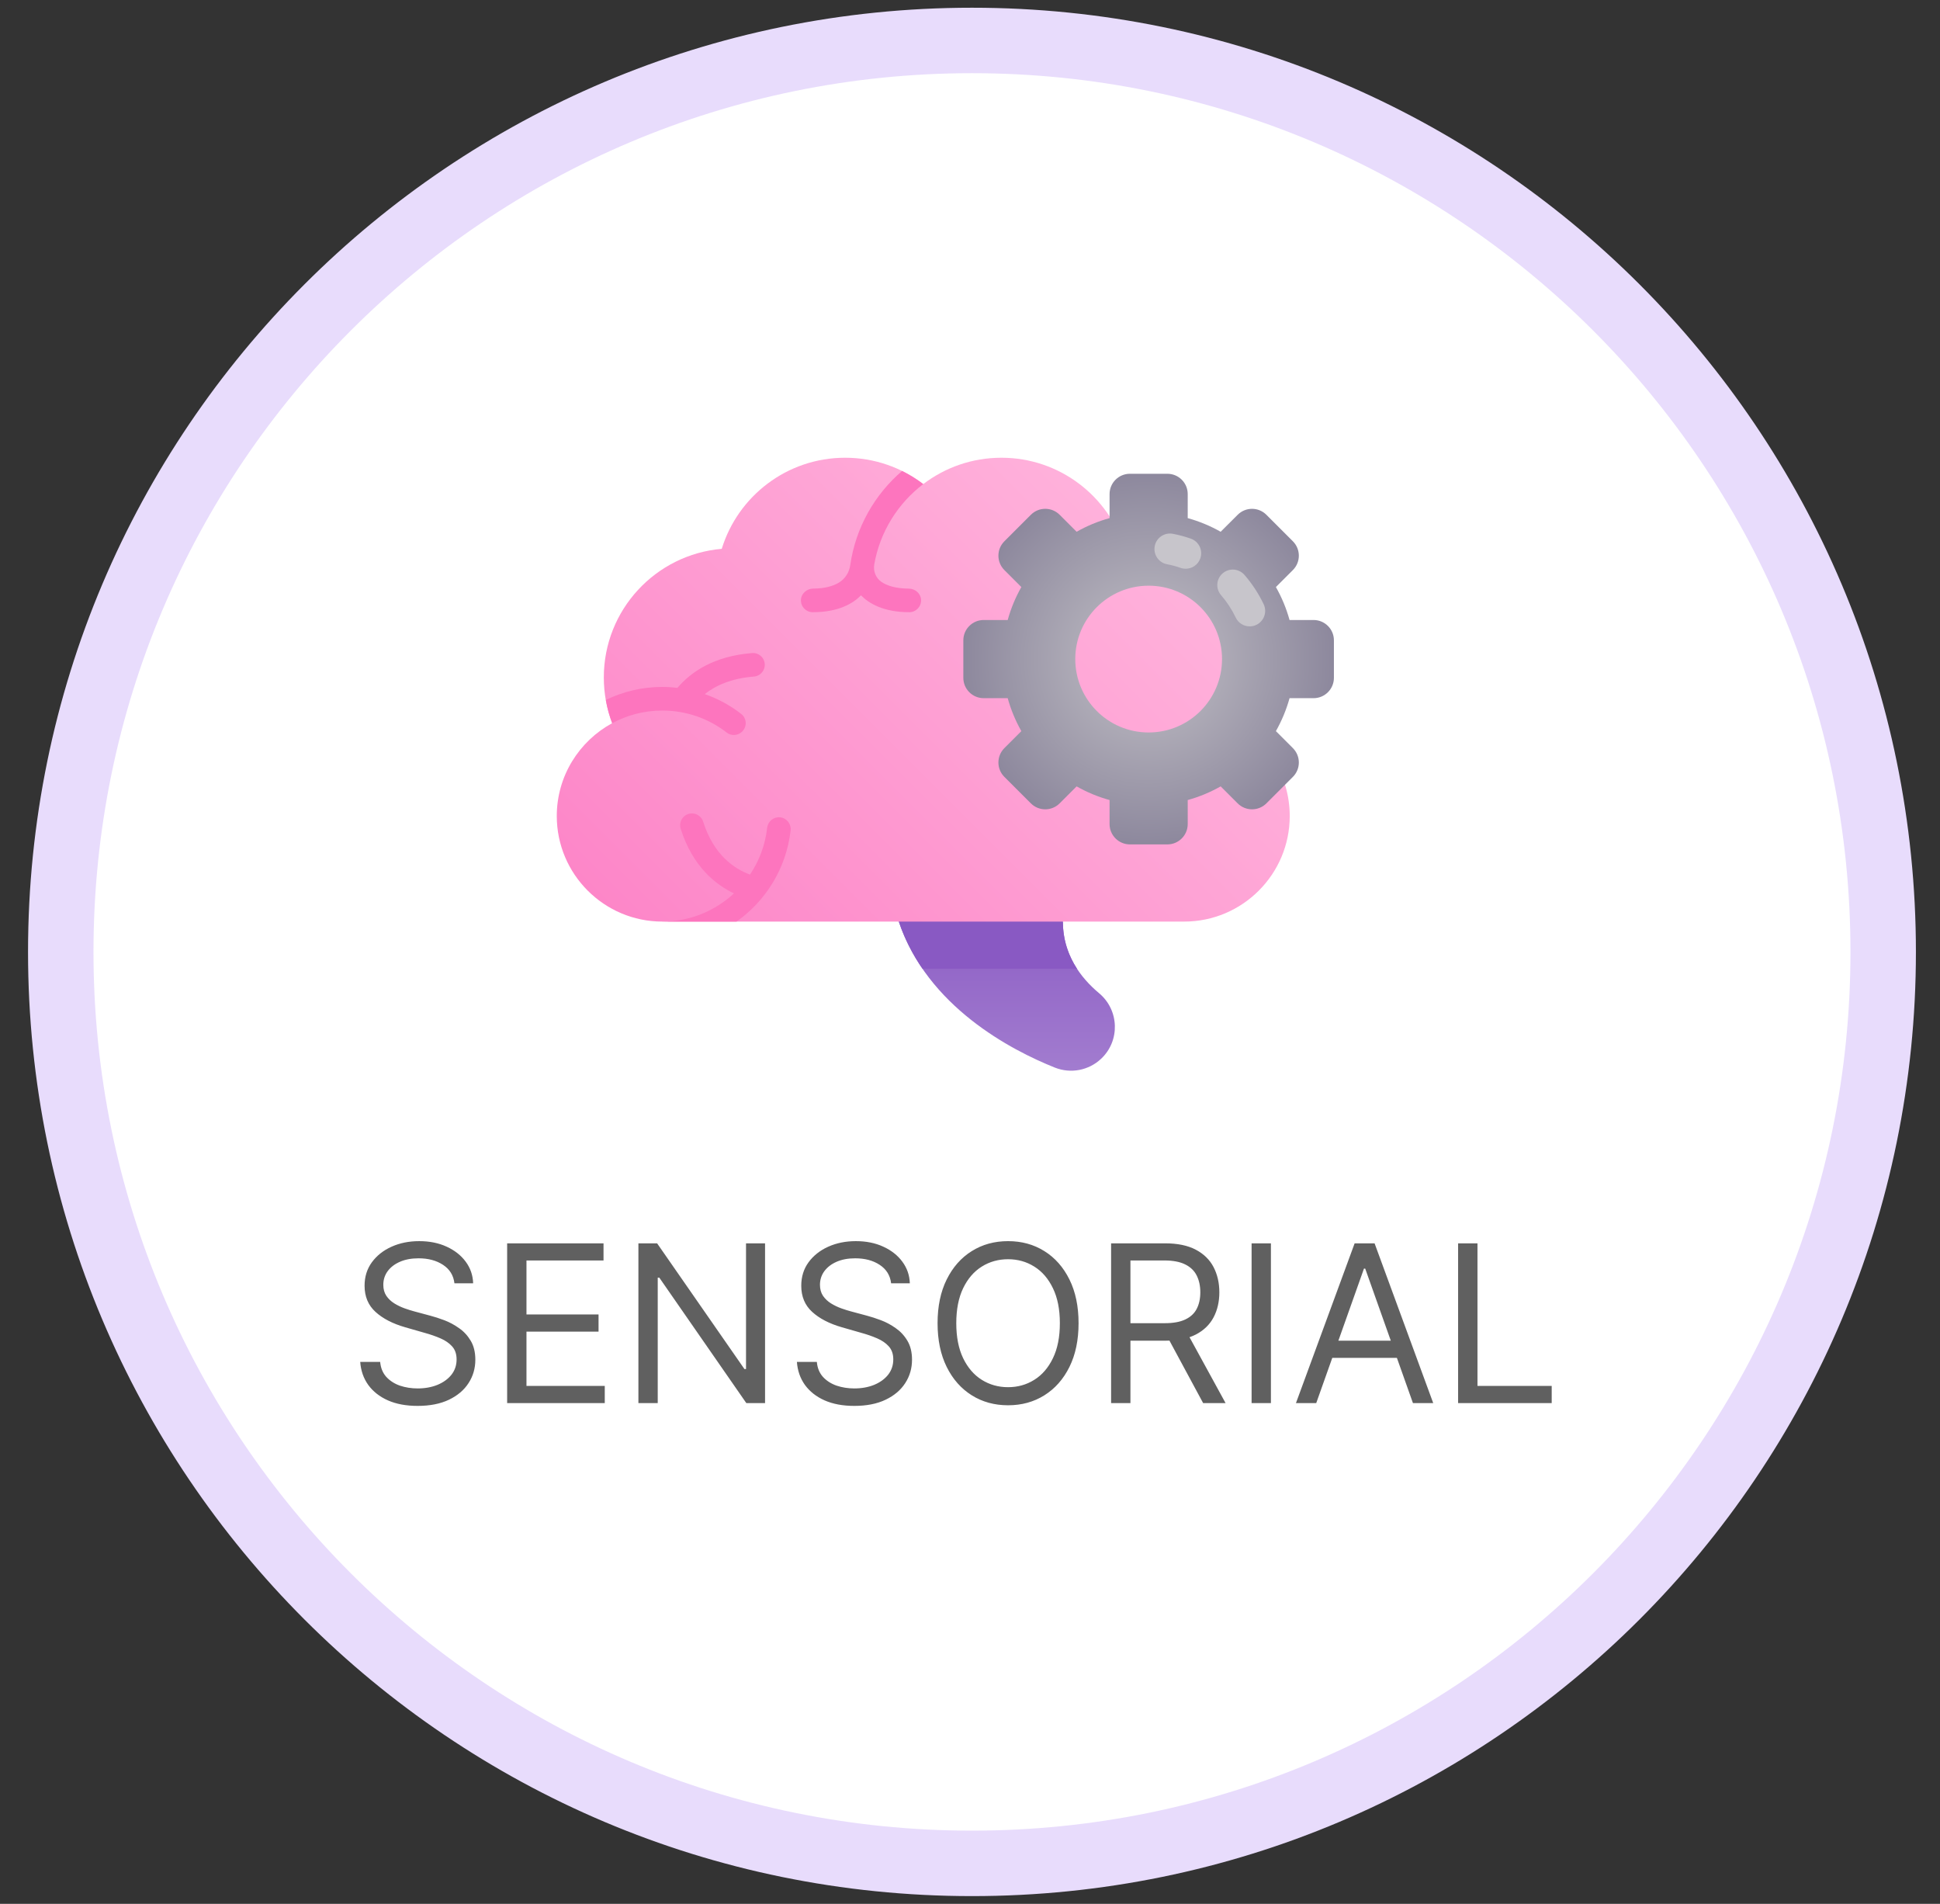 <svg width="53" height="52" viewBox="0 0 53 52" fill="none" xmlns="http://www.w3.org/2000/svg">
<rect x="0" y="0" width="53" height="52" fill="#333333" stroke="none"/>
<g clip-path="url(#clip0_1456_793)">
<path d="M26.554 50.894C40.303 50.894 51.448 39.748 51.448 26C51.448 12.251 40.303 1.105 26.554 1.105C12.806 1.105 1.66 12.251 1.66 26C1.66 39.748 12.806 50.894 26.554 50.894Z" fill="white" stroke="#E8DCFC" stroke-width="1.788"/>
<path d="M30.025 27.126C29.515 26.699 29.037 26.062 29.037 25.171L26.039 24.234L24.555 25.171C25.332 27.493 27.628 28.683 28.818 29.159C29.25 29.331 29.742 29.238 30.081 28.919C30.606 28.427 30.578 27.587 30.025 27.126Z" fill="url(#paint0_linear_1456_793)"/>
<path d="M29.037 25.171L26.039 24.234L24.555 25.171C24.714 25.647 24.938 26.075 25.202 26.459H29.423C29.194 26.107 29.037 25.68 29.037 25.171Z" fill="#8959C3"/>
<path d="M33.722 19.752C33.869 19.364 33.95 18.943 33.95 18.503C33.95 16.658 32.534 15.145 30.729 14.99C30.285 13.549 28.944 12.502 27.358 12.502C26.555 12.502 25.816 12.77 25.223 13.222C24.631 12.77 23.891 12.502 23.089 12.502C21.503 12.502 20.161 13.549 19.718 14.99C17.913 15.145 16.496 16.658 16.496 18.503C16.496 18.943 16.577 19.364 16.724 19.752C15.824 20.241 15.211 21.194 15.211 22.288C15.211 23.878 16.504 25.171 18.094 25.171H32.352C33.942 25.171 35.235 23.878 35.235 22.288C35.235 21.194 34.623 20.241 33.722 19.752Z" fill="url(#paint1_linear_1456_793)"/>
<path d="M24.828 16.077C24.456 16.075 24.224 15.991 24.079 15.892C23.927 15.787 23.852 15.599 23.884 15.417C24.04 14.525 24.531 13.748 25.223 13.222C25.043 13.084 24.849 12.964 24.645 12.863C23.894 13.507 23.374 14.413 23.228 15.438C23.2 15.639 23.082 15.819 22.906 15.92C22.757 16.006 22.538 16.075 22.216 16.076C22.041 16.078 21.888 16.211 21.881 16.386C21.874 16.57 22.021 16.721 22.203 16.721C22.909 16.721 23.306 16.481 23.522 16.26C23.738 16.481 24.136 16.721 24.842 16.721C25.024 16.721 25.17 16.57 25.163 16.386C25.157 16.211 25.003 16.078 24.828 16.077Z" fill="#FD75BE"/>
<path d="M19.21 22.442C19.496 23.346 20.054 23.727 20.489 23.888C20.74 23.515 20.906 23.08 20.958 22.611C20.978 22.434 21.135 22.305 21.312 22.323C21.49 22.342 21.619 22.502 21.599 22.68C21.484 23.708 20.926 24.603 20.122 25.171H18.094C18.849 25.171 19.537 24.878 20.052 24.401C19.561 24.169 18.925 23.676 18.596 22.636C18.542 22.466 18.636 22.285 18.806 22.232C18.976 22.178 19.157 22.272 19.21 22.442Z" fill="#FD75BE"/>
<path d="M16.551 19.118C16.589 19.337 16.648 19.55 16.725 19.753C17.133 19.532 17.599 19.407 18.095 19.407C18.757 19.407 19.368 19.631 19.855 20.009C19.982 20.107 20.163 20.094 20.277 19.98C20.414 19.843 20.402 19.617 20.249 19.499C19.952 19.268 19.616 19.084 19.254 18.958C19.554 18.72 19.983 18.528 20.596 18.479C20.774 18.465 20.906 18.31 20.892 18.133C20.878 17.955 20.724 17.822 20.545 17.837C19.497 17.921 18.873 18.356 18.508 18.787C18.372 18.771 18.234 18.762 18.094 18.762C17.541 18.762 17.017 18.89 16.551 19.118Z" fill="#FD75BE"/>
<path d="M35.886 16.934H35.23C35.142 16.616 35.016 16.314 34.857 16.034L35.321 15.57C35.538 15.353 35.538 15.001 35.321 14.784L34.598 14.061C34.381 13.843 34.029 13.843 33.812 14.061L33.348 14.524C33.067 14.365 32.765 14.239 32.448 14.151V13.495C32.448 13.188 32.199 12.94 31.892 12.94H30.869C30.562 12.94 30.313 13.188 30.313 13.495V14.151C29.995 14.239 29.693 14.365 29.413 14.524L28.949 14.06C28.732 13.843 28.38 13.843 28.163 14.06L27.439 14.784C27.222 15.001 27.222 15.353 27.439 15.57L27.903 16.034C27.744 16.314 27.618 16.616 27.53 16.934H26.874C26.567 16.934 26.318 17.183 26.318 17.49V18.513C26.318 18.82 26.567 19.069 26.874 19.069H27.53C27.618 19.386 27.744 19.688 27.903 19.969L27.439 20.433C27.222 20.65 27.222 21.002 27.439 21.219L28.163 21.942C28.38 22.159 28.732 22.159 28.949 21.942L29.413 21.478C29.693 21.637 29.995 21.764 30.313 21.851V22.507C30.313 22.814 30.562 23.063 30.869 23.063H31.892C32.199 23.063 32.448 22.814 32.448 22.507V21.851C32.765 21.764 33.067 21.637 33.348 21.478L33.812 21.942C34.029 22.159 34.381 22.159 34.598 21.942L35.321 21.219C35.538 21.002 35.538 20.65 35.321 20.433L34.857 19.969C35.016 19.688 35.142 19.386 35.23 19.069H35.886C36.193 19.069 36.442 18.82 36.442 18.513V17.49C36.442 17.183 36.193 16.934 35.886 16.934ZM31.38 20.006C30.273 20.006 29.376 19.108 29.376 18.001C29.376 16.894 30.273 15.997 31.38 15.997C32.487 15.997 33.385 16.894 33.385 18.001C33.385 19.108 32.487 20.006 31.38 20.006Z" fill="url(#paint2_radial_1456_793)"/>
<path d="M34.141 17.108C33.983 17.108 33.831 17.019 33.759 16.867C33.653 16.645 33.519 16.44 33.36 16.257C33.206 16.081 33.225 15.814 33.401 15.661C33.577 15.507 33.844 15.526 33.998 15.702C34.207 15.943 34.384 16.212 34.523 16.504C34.623 16.715 34.533 16.967 34.322 17.067C34.264 17.095 34.202 17.108 34.141 17.108Z" fill="#C7C5CB"/>
<path d="M32.393 15.534C32.346 15.534 32.299 15.527 32.252 15.51C32.133 15.468 32.008 15.435 31.882 15.411C31.653 15.367 31.503 15.145 31.547 14.915C31.591 14.686 31.813 14.536 32.042 14.58C32.209 14.612 32.374 14.656 32.533 14.712C32.753 14.79 32.869 15.031 32.792 15.251C32.731 15.425 32.567 15.534 32.393 15.534Z" fill="#C7C5CB"/>
<path d="M12.415 35.05C12.389 34.834 12.286 34.666 12.104 34.547C11.922 34.427 11.699 34.368 11.435 34.368C11.242 34.368 11.072 34.399 10.928 34.462C10.784 34.524 10.672 34.61 10.591 34.719C10.511 34.829 10.472 34.953 10.472 35.092C10.472 35.209 10.499 35.309 10.555 35.393C10.611 35.475 10.684 35.544 10.772 35.599C10.86 35.653 10.952 35.698 11.049 35.733C11.146 35.768 11.234 35.795 11.315 35.817L11.758 35.936C11.872 35.966 11.999 36.007 12.138 36.059C12.278 36.112 12.413 36.184 12.54 36.275C12.67 36.364 12.776 36.479 12.86 36.62C12.944 36.761 12.986 36.933 12.986 37.138C12.986 37.373 12.924 37.587 12.8 37.777C12.678 37.967 12.499 38.118 12.264 38.231C12.029 38.343 11.744 38.399 11.409 38.399C11.097 38.399 10.826 38.349 10.597 38.248C10.37 38.147 10.191 38.006 10.06 37.826C9.931 37.645 9.858 37.436 9.841 37.197H10.386C10.401 37.362 10.456 37.498 10.553 37.606C10.651 37.713 10.774 37.792 10.923 37.845C11.074 37.896 11.236 37.922 11.409 37.922C11.611 37.922 11.792 37.889 11.952 37.824C12.113 37.757 12.24 37.665 12.334 37.547C12.428 37.427 12.474 37.288 12.474 37.129C12.474 36.984 12.434 36.866 12.353 36.775C12.272 36.684 12.165 36.611 12.033 36.554C11.901 36.497 11.758 36.447 11.605 36.405L11.068 36.251C10.727 36.153 10.457 36.013 10.258 35.831C10.06 35.65 9.96 35.412 9.96 35.118C9.96 34.873 10.026 34.66 10.158 34.478C10.292 34.295 10.471 34.153 10.695 34.052C10.921 33.95 11.173 33.899 11.452 33.899C11.733 33.899 11.983 33.949 12.202 34.05C12.421 34.15 12.594 34.286 12.722 34.459C12.851 34.633 12.919 34.829 12.926 35.05H12.415ZM13.855 38.322V33.959H16.488V34.427H14.383V35.902H16.352V36.371H14.383V37.853H16.522V38.322H13.855ZM20.901 33.959V38.322H20.389L18.012 34.896H17.969V38.322H17.441V33.959H17.952L20.338 37.393H20.381V33.959H20.901ZM24.345 35.05C24.319 34.834 24.215 34.666 24.033 34.547C23.852 34.427 23.629 34.368 23.364 34.368C23.171 34.368 23.002 34.399 22.857 34.462C22.714 34.524 22.602 34.61 22.521 34.719C22.441 34.829 22.401 34.953 22.401 35.092C22.401 35.209 22.429 35.309 22.484 35.393C22.541 35.475 22.614 35.544 22.702 35.599C22.79 35.653 22.882 35.698 22.979 35.733C23.075 35.768 23.164 35.795 23.245 35.817L23.688 35.936C23.802 35.966 23.928 36.007 24.067 36.059C24.208 36.112 24.342 36.184 24.47 36.275C24.599 36.364 24.706 36.479 24.79 36.62C24.874 36.761 24.916 36.933 24.916 37.138C24.916 37.373 24.854 37.587 24.73 37.777C24.608 37.967 24.429 38.118 24.193 38.231C23.959 38.343 23.674 38.399 23.339 38.399C23.026 38.399 22.756 38.349 22.527 38.248C22.3 38.147 22.121 38.006 21.99 37.826C21.861 37.645 21.788 37.436 21.771 37.197H22.316C22.33 37.362 22.386 37.498 22.482 37.606C22.58 37.713 22.704 37.792 22.853 37.845C23.004 37.896 23.166 37.922 23.339 37.922C23.541 37.922 23.722 37.889 23.882 37.824C24.043 37.757 24.17 37.665 24.264 37.547C24.357 37.427 24.404 37.288 24.404 37.129C24.404 36.984 24.364 36.866 24.283 36.775C24.202 36.684 24.095 36.611 23.963 36.554C23.831 36.497 23.688 36.447 23.535 36.405L22.998 36.251C22.657 36.153 22.387 36.013 22.188 35.831C21.989 35.65 21.89 35.412 21.89 35.118C21.89 34.873 21.956 34.66 22.088 34.478C22.222 34.295 22.401 34.153 22.625 34.052C22.851 33.95 23.103 33.899 23.381 33.899C23.663 33.899 23.913 33.949 24.131 34.05C24.35 34.15 24.523 34.286 24.651 34.459C24.78 34.633 24.849 34.829 24.856 35.05H24.345ZM29.466 36.14C29.466 36.601 29.383 36.998 29.217 37.334C29.051 37.669 28.823 37.927 28.533 38.109C28.243 38.291 27.912 38.382 27.54 38.382C27.168 38.382 26.837 38.291 26.547 38.109C26.257 37.927 26.029 37.669 25.863 37.334C25.697 36.998 25.614 36.601 25.614 36.14C25.614 35.68 25.697 35.282 25.863 34.947C26.029 34.612 26.257 34.353 26.547 34.172C26.837 33.99 27.168 33.899 27.54 33.899C27.912 33.899 28.243 33.99 28.533 34.172C28.823 34.353 29.051 34.612 29.217 34.947C29.383 35.282 29.466 35.68 29.466 36.14ZM28.955 36.14C28.955 35.763 28.892 35.444 28.765 35.184C28.64 34.924 28.47 34.727 28.256 34.594C28.043 34.46 27.804 34.393 27.54 34.393C27.276 34.393 27.036 34.46 26.822 34.594C26.609 34.727 26.439 34.924 26.313 35.184C26.188 35.444 26.125 35.763 26.125 36.14C26.125 36.518 26.188 36.837 26.313 37.097C26.439 37.357 26.609 37.554 26.822 37.687C27.036 37.821 27.276 37.888 27.54 37.888C27.804 37.888 28.043 37.821 28.256 37.687C28.47 37.554 28.64 37.357 28.765 37.097C28.892 36.837 28.955 36.518 28.955 36.14ZM30.355 38.322V33.959H31.829C32.17 33.959 32.45 34.017 32.669 34.133C32.887 34.248 33.049 34.407 33.154 34.608C33.259 34.81 33.312 35.04 33.312 35.297C33.312 35.554 33.259 35.782 33.154 35.981C33.049 36.179 32.888 36.336 32.671 36.449C32.453 36.562 32.176 36.618 31.837 36.618H30.644V36.14H31.82C32.053 36.14 32.241 36.106 32.383 36.038C32.526 35.97 32.63 35.873 32.694 35.748C32.759 35.622 32.792 35.471 32.792 35.297C32.792 35.122 32.759 34.969 32.694 34.839C32.629 34.708 32.524 34.607 32.381 34.536C32.237 34.464 32.048 34.427 31.812 34.427H30.883V38.322H30.355ZM32.409 36.362L33.482 38.322H32.869L31.812 36.362H32.409ZM34.721 33.959V38.322H34.193V33.959H34.721ZM35.959 38.322H35.405L37.008 33.959H37.553L39.155 38.322H38.601L37.297 34.649H37.263L35.959 38.322ZM36.164 36.618H38.397V37.087H36.164V36.618ZM39.835 38.322V33.959H40.364V37.853H42.392V38.322H39.835Z" fill="#606060"/>
</g>
<defs>
<linearGradient id="paint0_linear_1456_793" x1="27.506" y1="24.234" x2="27.506" y2="29.244" gradientUnits="userSpaceOnUse">
<stop offset="0.022" stop-color="#8959C3"/>
<stop offset="1" stop-color="#A27CCF"/>
</linearGradient>
<linearGradient id="paint1_linear_1456_793" x1="18.929" y1="27.198" x2="31.518" y2="14.61" gradientUnits="userSpaceOnUse">
<stop stop-color="#FD86C8"/>
<stop offset="0.979" stop-color="#FFB1DB"/>
</linearGradient>
<radialGradient id="paint2_radial_1456_793" cx="0" cy="0" r="1" gradientUnits="userSpaceOnUse" gradientTransform="translate(31.38 18.001) scale(5.062 5.062)">
<stop offset="0.022" stop-color="#C1BFC5"/>
<stop offset="1" stop-color="#8D889D"/>
</radialGradient>
<clipPath id="clip0_1456_793">
<rect width="53" height="52" fill="white"/>
</clipPath>
</defs>
</svg>
